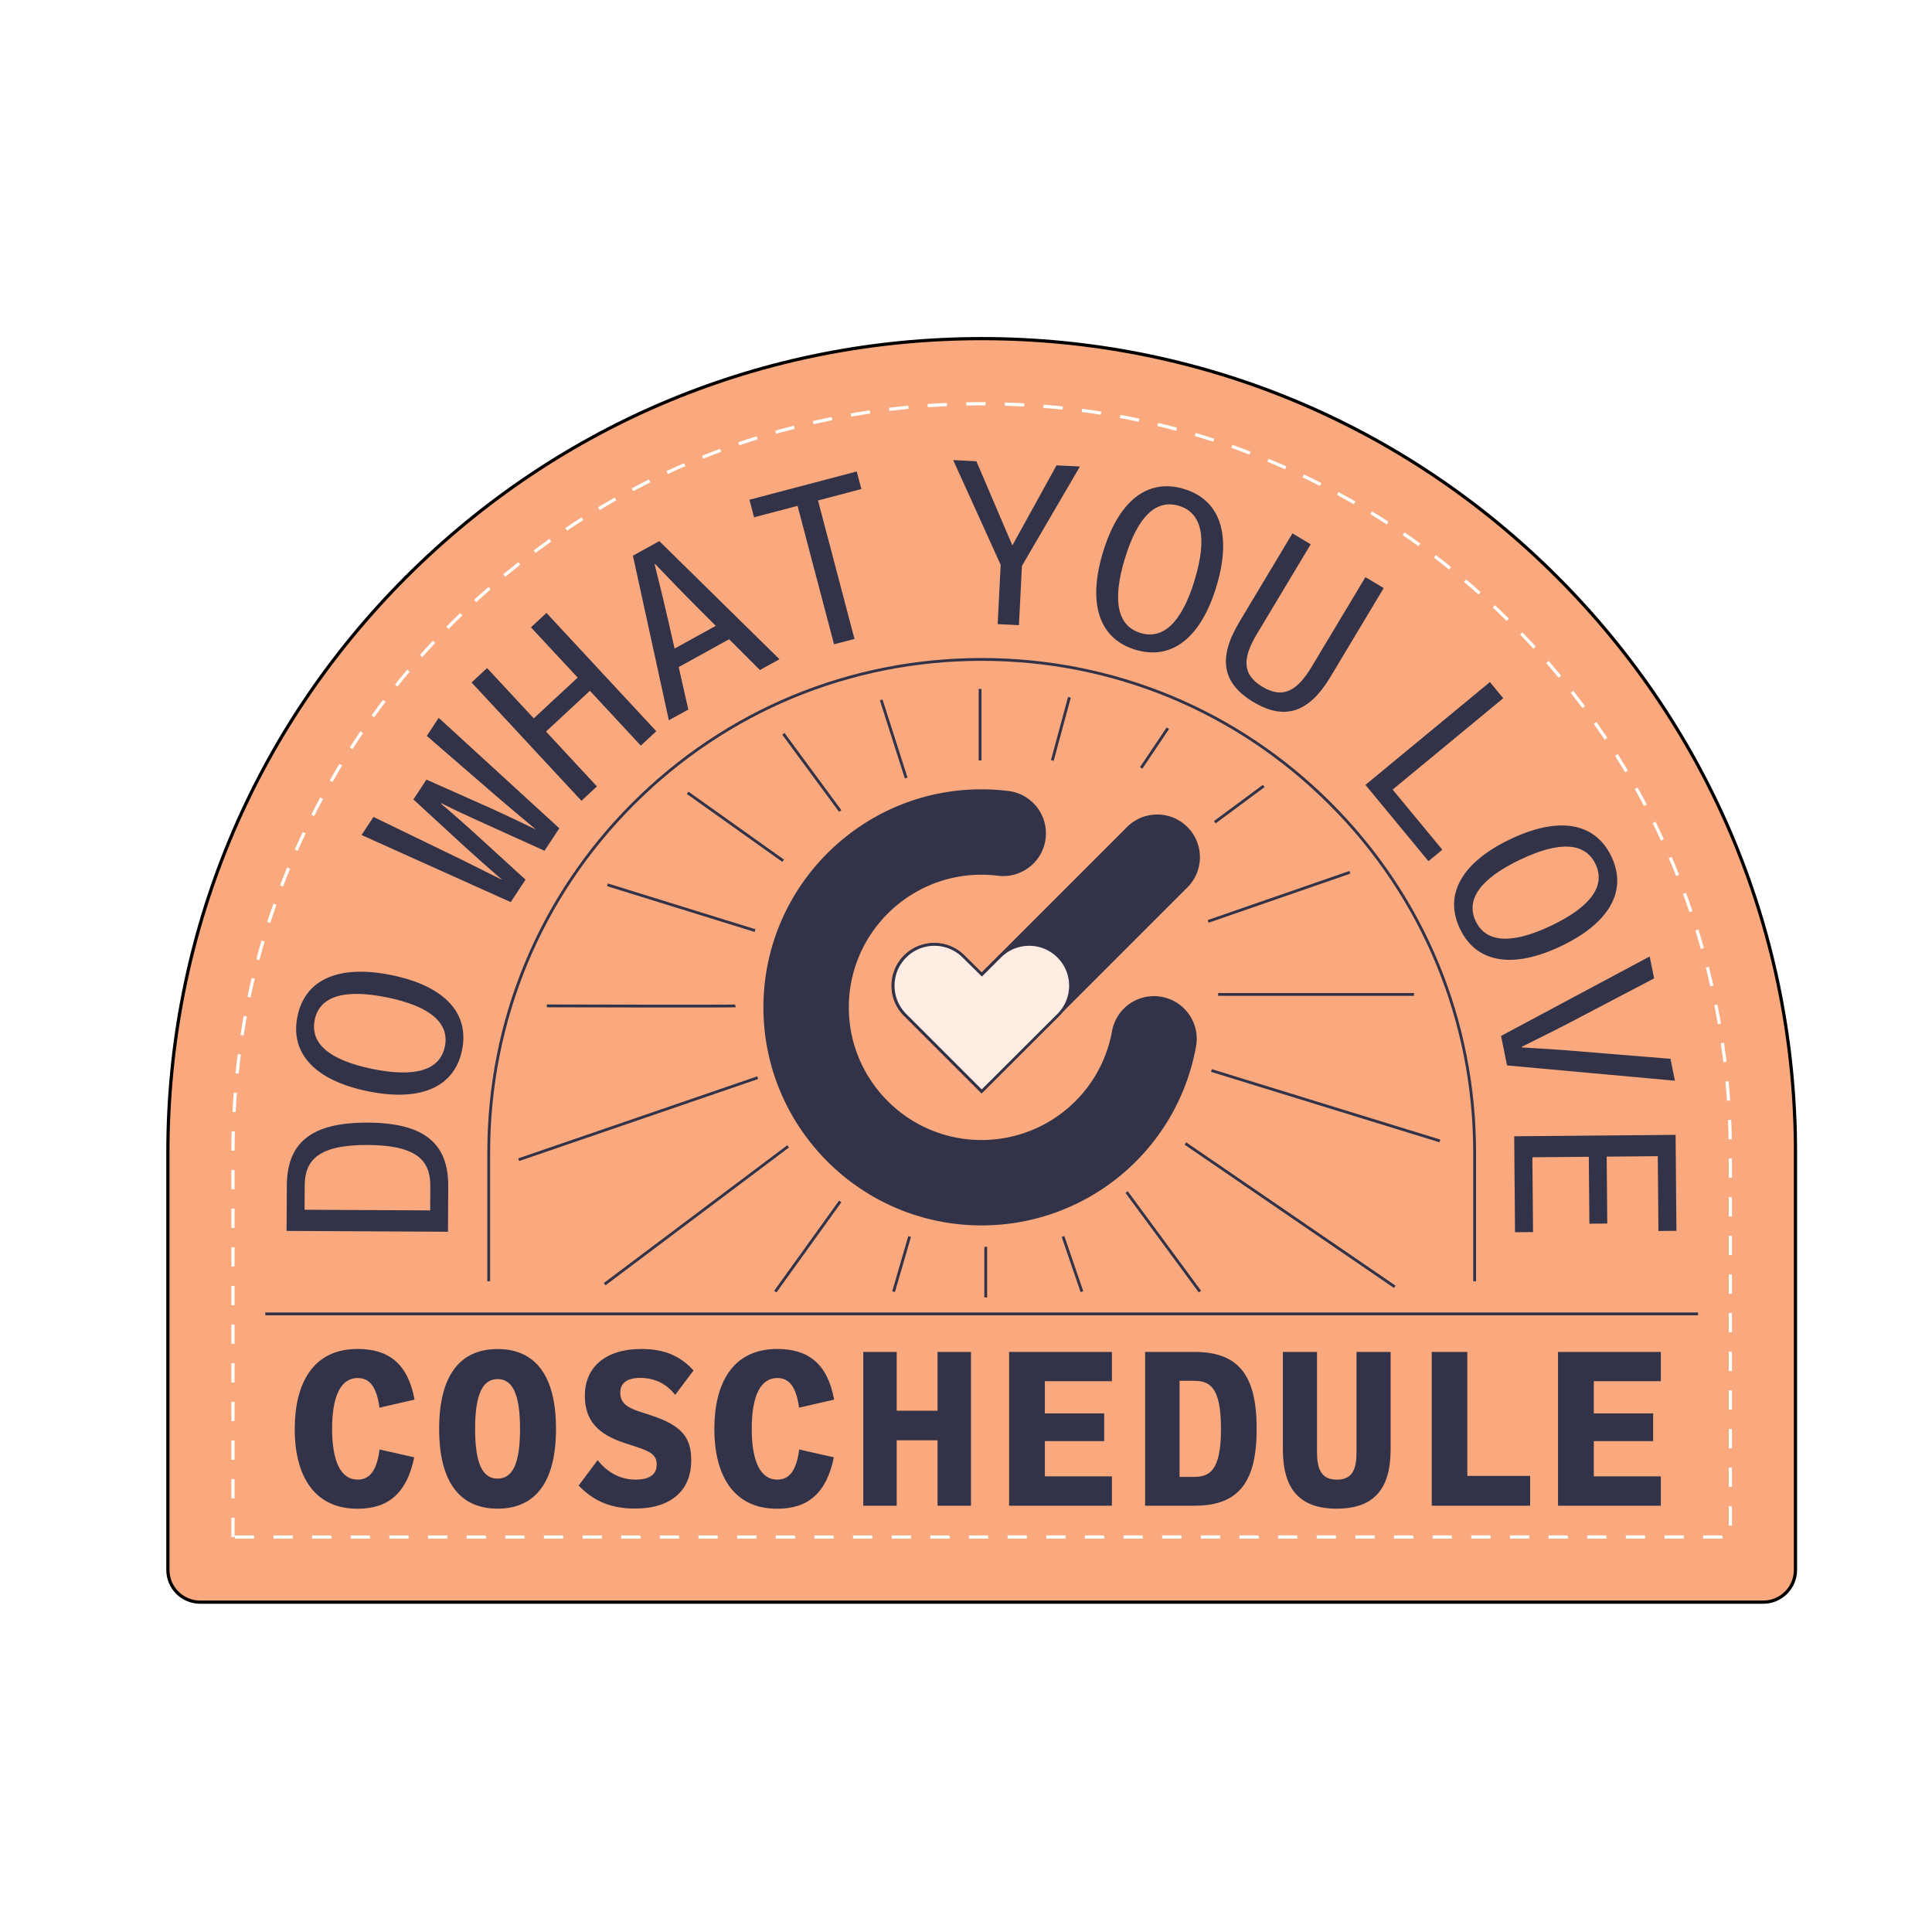 <svg xmlns="http://www.w3.org/2000/svg" viewBox="0 0 600 600"><defs><style>.cls-2{fill:none;stroke-miterlimit:10}.cls-5{fill:#323248}.cls-2{stroke:#323248;stroke-width:.87px}</style></defs><path d="M62.14 497.56c-5.52 0-10-4.48-10-10V357.89c0-67.51 26.29-130.98 74.02-178.71 47.74-47.73 111.2-74.02 178.71-74.02s130.98 26.29 178.71 74.02c47.74 47.74 74.02 111.2 74.02 178.71v129.67c0 5.52-4.48 10-10 10z" style="stroke-miterlimit:10;fill:#f9a97d;filter:url(#drop-shadow-1);stroke:#000"/><path class="cls-5" d="M360.75 309.58c-7.21-1.32-14.11 3.47-15.41 10.68-3.56 19.64-20.67 33.85-40.68 33.78-22.71-.08-41.13-18.63-41.05-41.34.08-22.72 18.63-41.13 41.34-41.05 1.66 0 3.34.11 4.98.32 7.27.89 13.89-4.26 14.79-11.53s-4.26-13.89-11.53-14.79a69 69 0 0 0-8.15-.52c-37.34-.13-67.82 30.14-67.95 67.48s30.14 67.82 67.48 67.95c32.88.12 61-23.25 66.87-55.57 1.31-7.21-3.47-14.11-10.68-15.41Zm-61.26-12.84c-5.18-5.18-13.57-5.18-18.75 0s-5.18 13.57 0 18.75l24.06 24.06 63.96-63.96c5.18-5.18 5.18-13.57 0-18.75s-13.57-5.18-18.75 0l-45.21 45.21z"/><path d="M281.13 315.19c-2.42-2.42-3.76-5.64-3.76-9.07s1.33-6.65 3.76-9.07 5.64-3.76 9.07-3.76 6.64 1.33 9.07 3.76l5.69 5.62 5.62-5.62c2.42-2.42 5.64-3.76 9.07-3.76s6.65 1.33 9.07 3.76c5 5 5 13.13 0 18.13l-23.82 23.75-23.75-23.75Z" style="fill:#ffede3"/><path class="cls-5" d="M319.63 293.73c3.31 0 6.42 1.29 8.76 3.63s3.63 5.45 3.63 8.76-1.29 6.42-3.63 8.76l-23.51 23.45-23.45-23.45c-4.83-4.83-4.83-12.69 0-17.52 2.34-2.34 5.45-3.63 8.76-3.63s6.42 1.29 8.76 3.63l5.38 5.31.61.61.61-.61 5.31-5.31c2.34-2.34 5.45-3.63 8.76-3.63m0-.87c-3.39 0-6.79 1.29-9.37 3.88l-5.31 5.31-5.38-5.31c-2.59-2.59-5.98-3.88-9.37-3.88s-6.79 1.29-9.37 3.88c-5.18 5.18-5.18 13.57 0 18.75l24.06 24.06L329 315.49c5.18-5.18 5.18-13.57 0-18.75a13.2 13.2 0 0 0-9.37-3.88Z"/><path class="cls-2" d="M151.78 397.91v-40.03c0-40.89 15.92-79.34 44.84-108.25 28.91-28.91 67.36-44.84 108.25-44.84s79.34 15.92 108.25 44.84c28.92 28.91 44.84 67.36 44.84 108.25v40.03M82.4 408.04h444.94"/><path class="cls-5" d="m89 382.27.08-14.15c.07-13.35 7.74-19.57 25.18-19.48 17.4.09 25.01 6.39 24.94 19.74l-.07 14.15-50.12-.26Zm44.64-13.82c.04-7.46-3.43-12.79-19.42-12.87-16.02-.08-19.55 5.21-19.59 12.66l-.04 7.46 39.01.2.04-7.46Zm-19.39-29.55c-16.28-3.33-24.24-11.64-21.87-23.26 2.37-11.59 12.96-16.13 29.25-12.8 16.26 3.33 24.24 11.67 21.87 23.26-2.38 11.62-12.99 16.13-29.25 12.8m5.96-29.14c-13.64-2.79-21.01-.19-22.47 6.97-1.47 7.19 4.29 12.45 17.92 15.24 13.61 2.78 21.03.23 22.5-6.97 1.47-7.16-4.35-12.46-17.96-15.25Zm-7.93-50.43 3.7-5.62 26.46 12.81c4.25 2.09 8.67 4.31 13.4 6.68l.03-.05c-3.99-3.43-7.81-6.79-11.2-9.9l-16.28-14.97 4.05-6.16 20.22 8.99c4.18 1.91 8.78 4.08 13.51 6.39l.05-.08c-4.07-3.37-7.85-6.56-11.45-9.63l-22.22-19.24 3.69-5.62 37.46 34.3-4.59 6.98-20.79-9.41c-3.57-1.61-7-3.21-11.26-5.35l-.1.15c3.65 3.06 6.47 5.58 9.39 8.19l16.86 15.39-4.59 6.98-46.32-20.83Zm34.18-47.38 4.81-4.47 14.5 15.61 13.63-12.66-14.5-15.61 4.81-4.47 34.11 36.74-4.81 4.47-15.81-17.03-13.63 12.66 15.81 17.03-4.81 4.47zm79.99-13.43-15.67 8.65 2.99 13.18-6.05 3.34-11.16-51.12 8.2-4.52 37.32 36.68-6.08 3.35-9.56-9.56Zm-4.15-4.16-5.96-5.97c-4.51-4.49-8.14-8.27-12.88-13.24l-.16.09c1.67 6.65 2.91 11.76 4.33 17.95l1.87 8.23zm45.21-42.48-13.47 3.55 11.33 43-6.35 1.67-11.33-43-13.5 3.56-1.44-5.46 33.32-8.78zm67.88-7.01-18.02 30.87-.93 18.41-6.6-.33.93-18.41-14.75-32.53 7.21.37 11.17 26.13 13.72-24.87 7.27.37Zm7.16 26.62c4.81-15.91 13.81-23.07 25.16-19.64 11.32 3.42 14.88 14.38 10.06 30.29-4.8 15.88-13.84 23.06-25.16 19.64-11.35-3.43-14.87-14.41-10.07-30.29Zm28.47 8.61c4.03-13.32 2.11-20.9-4.88-23.01-7.03-2.13-12.79 3.13-16.82 16.45-4.02 13.29-2.15 20.92 4.88 23.04 7 2.12 12.81-3.19 16.83-16.48Zm13.86 13.08 16.51-27.54 5.66 3.4-16.69 27.83c-4.27 7.11-4.95 12.44 1.69 16.42 6.59 3.95 10.98.99 15.31-6.23l16.69-27.83 5.67 3.4-16.51 27.54c-6.68 11.15-14.22 13.68-23.97 7.84-9.72-5.83-11.06-13.65-4.36-24.82Zm77.83 18.64 4.14 5.02-34.35 28.37 15.43 18.68-4.31 3.56-19.57-23.7zm6.28 48.82c14.98-7.16 26.33-5.33 31.44 5.35 5.09 10.66-.61 20.66-15.59 27.82-14.95 7.14-26.34 5.31-31.43-5.35-5.11-10.69.63-20.68 15.59-27.82Zm12.81 26.8c12.54-5.99 16.85-12.51 13.7-19.1-3.16-6.62-10.92-7.33-23.46-1.34-12.52 5.98-16.89 12.49-13.73 19.11 3.15 6.59 10.97 7.31 23.49 1.33m30.52 9.6 1.38 6.8-24.64 12.93c-5.32 2.8-10 5.1-16.49 8.33l.04.18c7.23.44 12.43.74 18.44 1.27l27.73 2.27 1.38 6.8-52.14-4.75-1.85-9.15 46.17-24.69Zm8.05 55.4.26 29.8-5.59.05-.2-23.23-15.87.14.18 20.78-5.55.05-.18-20.78-17.52.15.2 23.23-5.59.05-.26-29.8zM91.54 443.73c0-13.74 5.41-24.8 19.54-24.8 9.74 0 15.62 4.68 17.66 15.73l-10.88 2.51c-.94-6.64-3.13-9.21-6.79-9.21-5.18 0-7.93 5.5-7.93 15.76s2.75 15.79 7.93 15.79c3.74 0 5.94-2.75 6.81-9.36l10.76 2.43c-2.28 11.14-8.04 15.97-17.58 15.97-14.12 0-19.54-11.08-19.54-24.83Zm44.84.03c0-16.55 6.43-24.8 18.16-24.8s18.13 8.25 18.13 24.8-6.43 24.77-18.13 24.77-18.16-8.25-18.16-24.77m25.12 0c0-11.11-2.46-15.47-6.96-15.47s-6.99 4.36-6.99 15.47 2.46 15.44 6.99 15.44 6.96-4.36 6.96-15.44m18.2 17.6 5.91-7.9c3.16 4.03 7.25 6.05 11.81 6.05s6.52-1.78 6.52-4.65-1.67-4.04-6.43-5.56l-3.39-1.11c-8.48-2.75-12.49-7.02-12.49-14.8 0-8.45 6.02-14.45 17.55-14.45 6.99 0 12.02 2.05 16.2 6.67l-5.7 7.6c-2.75-3.6-6.58-5.29-10.82-5.29s-6.23 1.7-6.23 4.56 1.58 4.48 5.96 5.91l3.07.99c10.29 3.28 13.01 7.14 13.01 14.18 0 9.12-6.05 14.94-17.49 14.94-7.28 0-12.75-2.22-17.49-7.16Zm42.15-17.63c0-13.74 5.41-24.8 19.54-24.8 9.74 0 15.62 4.68 17.66 15.73l-10.88 2.51c-.94-6.64-3.13-9.21-6.78-9.21-5.18 0-7.93 5.5-7.93 15.76s2.75 15.79 7.93 15.79c3.74 0 5.94-2.75 6.81-9.36l10.76 2.43c-2.28 11.14-8.04 15.97-17.58 15.97-14.12 0-19.54-11.08-19.54-24.83Zm46.25-23.87h10.38v18.25h12.69v-18.25h10.38v47.76h-10.38V447.3h-12.69v20.32H268.1zm45.28 0h31.93v9.09h-20.82v10h18.42v8.6h-18.42v10.94h20.82v9.12h-31.93v-47.76Zm42.24 0h15.41c13.95 0 19.24 7.66 19.24 23.86s-5.29 23.89-19.24 23.89h-15.41v-47.76Zm14.91 38.81c4.86 0 8.66-1.43 8.66-14.94s-3.8-14.92-8.66-14.92h-4.21v29.86zm27.88-8.51v-30.3H409v31c0 5.15 1.2 8.66 6.14 8.66s6.14-3.25 6.14-8.66v-31h10.59v30.3c0 12.46-5.38 18.37-16.73 18.37s-16.73-5.91-16.73-18.37m46.22-30.3h11.06v38.49h19.51v9.27h-30.56v-47.76Zm39.23 0h31.93v9.09h-20.82v10h18.42v8.6h-18.42v10.94h20.82v9.12h-31.93v-47.76Z"/><path class="cls-2" d="m368.14 355.13 65.01 44.5m-56.93-67.17 70.95 21.87m-68.87-45.5h60.82m-63.93-22.68 44.02-15.25m-41.94-15.55 15.19-11.26m-38.07-5.59 8.3-12.34m-35.88 10.01 5.31-19.61m-27.75 19.61v-22.2m-22.95 27.65-7.75-24.24m-12.74 34.49-17.64-23.97m-.09 39.4-29.65-21.09m20.94 42.8-45.85-14.22m39.74 37.6c-.61.15-58.55 0-58.55 0m65.46 22.3-74.21 25.47m83.67-4.14-56.97 42.79m73.15-25.69-20.15 28.01m41.71-17.11-4.98 17.11m28.62-13.91v15.71m24-18.91 5.87 17.11m13.89-30.92 22.76 30.92"/><path d="M72.35 477.34V357.89c0-62.11 24.19-120.5 68.1-164.41 43.92-43.92 102.31-68.1 164.41-68.1s120.5 24.19 164.41 68.1c43.92 43.92 68.1 102.31 68.1 164.41v119.45z" style="stroke:#fff;stroke-dasharray:0 0 6 6;fill:none;stroke-miterlimit:10"/></svg>
